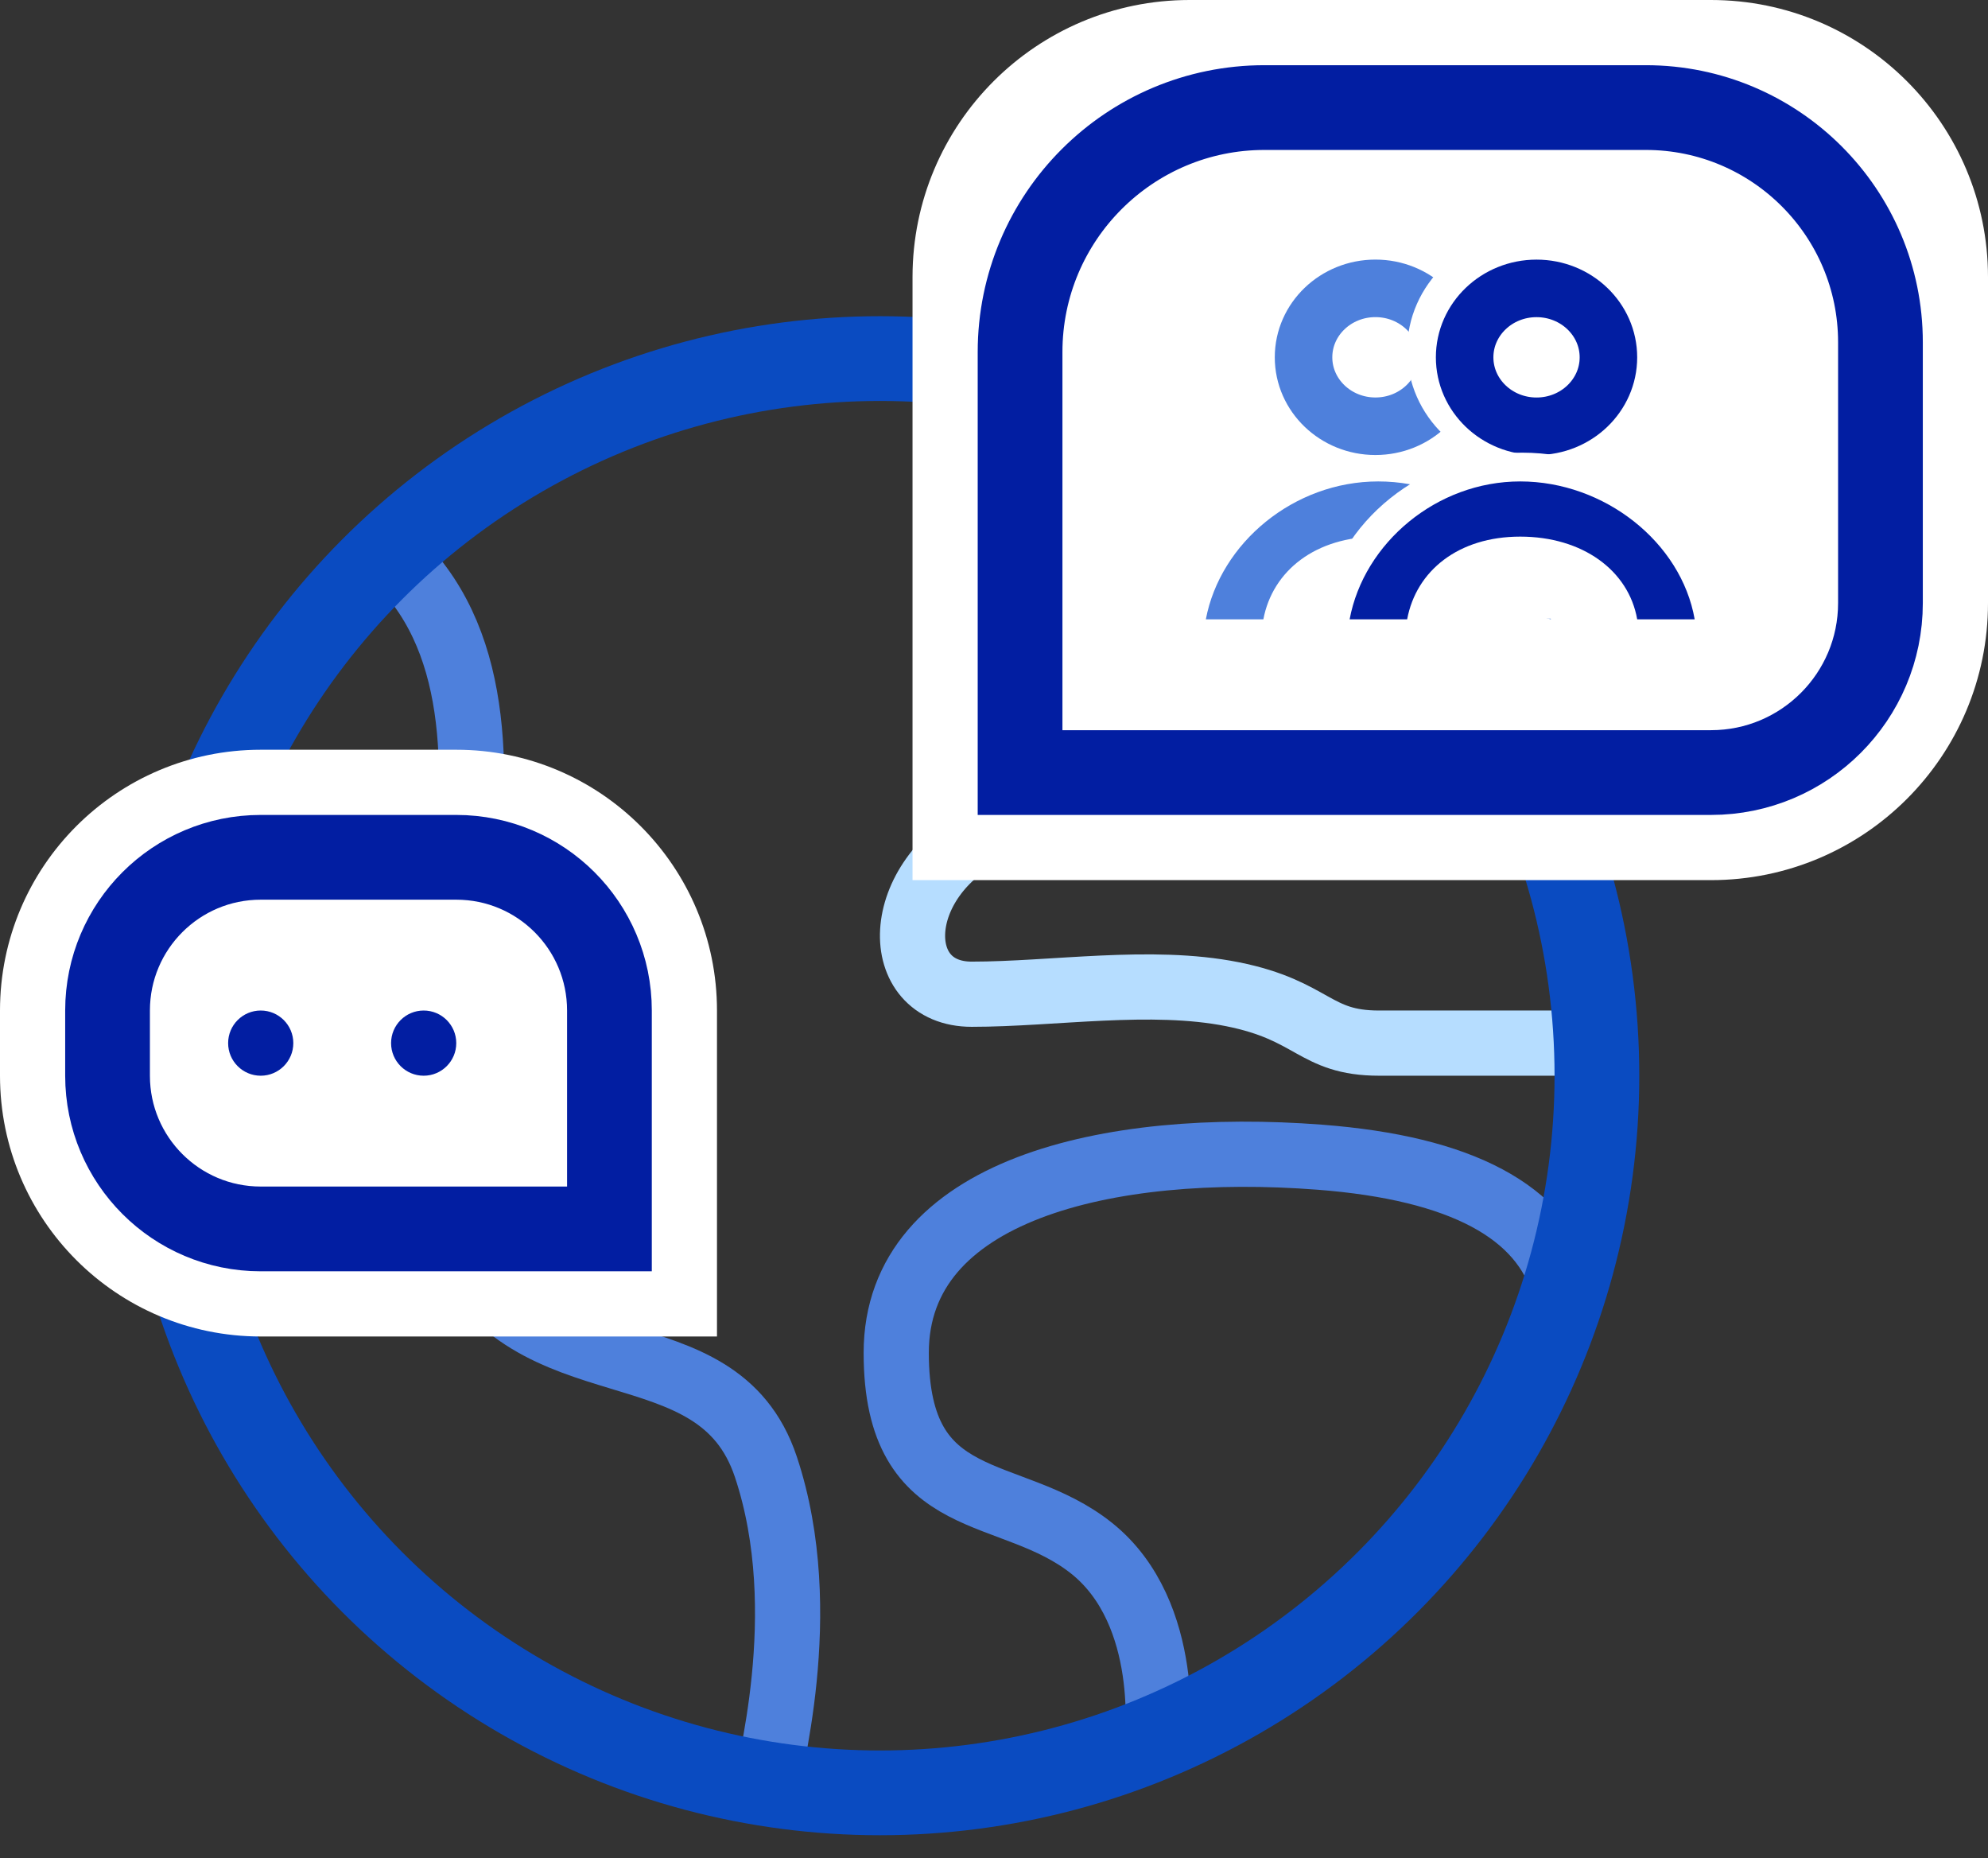 <?xml version="1.0" encoding="UTF-8"?>
<svg width="61px" height="57px" viewBox="0 0 61 57" version="1.1" xmlns="http://www.w3.org/2000/svg" xmlns:xlink="http://www.w3.org/1999/xlink">
    <rect x="0" y="0" width="61" height="57" fill="#333333" stroke="none"/>
    <!-- Generator: Sketch 55.2 (78181) - https://sketchapp.com -->
    <title>编组 18</title>
    <desc>Created with Sketch.</desc>
    <g id="Page-1" stroke="none" stroke-width="1" fill="none" fill-rule="evenodd">
        <g id="首页" transform="translate(-1363, -1050)">
            <g id="编组-40" transform="translate(1254, 1052)">
                <g id="编组-18" transform="translate(111, 0)">
                    <g id="编组-17" transform="translate(3, 9)" fill-rule="nonzero">
                        <path d="M30.817,9 C29.15,11.667 27.317,13.5 25.317,14.5 C22.317,16 22.317,19.5 24.817,19.5 C27.317,19.5 30.317,19 32.817,19.5 C35.317,20 35.317,21 37.317,21 C38.65,21 40.983,21 44.317,21" id="路径" stroke="#B6DDFF" stroke-width="2"></path>
                        <path d="M43,28.5 C42.333,26.167 39.833,24.833 35.5,24.5 C29,24 22.5,25.5 22.5,30.5 C22.5,35.5 26,34.5 28.5,36.5 C31,38.5 30.5,42.5 30.5,42.5" id="形状" stroke="#4E80DC" stroke-width="2"></path>
                        <path d="M18.5,44 C18.5,43.5 20,38.5 18.5,34 C17,29.5 11.225,31.875 9,27 C6.775,22.125 12.5,11 7,6" id="路径-7" stroke="#4E80DC" stroke-width="2"></path>
                        <circle id="椭圆形" stroke="#0A4BC1" stroke-width="2.6" cx="22" cy="22" r="22"></circle>
                    </g>
                    <g id="编组-15" transform="translate(28, 0)" fill="#FFFFFF" fill-rule="nonzero">
                        <path d="M6.5,-1 L22.5,-1 C26.642,-1 30,2.358 30,6.5 L30,16.5 C30,20.642 26.642,24 22.5,24 L-1,24 L-1,6.5 C-1,2.358 2.358,-1 6.5,-1 Z" id="矩形" stroke="#FFFFFF" stroke-width="2"></path>
                        <path d="M1.3,21.7 L22.5,21.7 C25.372,21.7 27.7,19.372 27.7,16.5 L27.7,8.5 C27.7,4.524 24.476,1.3 20.5,1.3 L8.8,1.3 C4.658,1.3 1.3,4.658 1.3,8.8 L1.3,21.7 Z" id="矩形" stroke="#021EA2" stroke-width="2.6"></path>
                    </g>
                    <g id="编组-16" transform="translate(0, 6)">
                        <path d="M6,16 L12,16 C15.866,16 19,19.134 19,23 L19,25 C19,28.866 15.866,32 12,32 L-1,32 L-1,23 C-1,19.134 2.134,16 6,16 Z" id="矩形备份" stroke="#FFFFFF" stroke-width="2" fill="#FFFFFF" fill-rule="nonzero" transform="translate(9, 24) scale(-1, 1) translate(-9, -24) "></path>
                        <path d="M1.3,29.7 L12,29.7 C14.596,29.7 16.7,27.596 16.7,25 L16.7,23 C16.7,20.404 14.596,18.3 12,18.3 L6,18.3 C3.404,18.3 1.3,20.404 1.3,23 L1.3,29.7 Z" id="矩形备份" stroke="#021EA2" stroke-width="2.6" fill="#FFFFFF" fill-rule="nonzero" transform="translate(9, 24) scale(-1, 1) translate(-9, -24) "></path>
                        <circle id="椭圆形" fill="#021EA2" cx="6" cy="24" r="1"></circle>
                        <circle id="椭圆形备份" fill="#021EA2" cx="11" cy="24" r="1"></circle>
                        <g id="编组-36" transform="translate(35, 0)" fill-rule="nonzero">
                            <g id="编组-35" transform="translate(0, 0.846)">
                                <ellipse id="椭圆形" stroke="#4E80DC" stroke-width="1.765" cx="5.204" cy="2.115" rx="2.206" ry="2.115"></ellipse>
                                <path d="M10.588,10.154 C10.169,7.784 7.901,5.923 5.29,5.923 C2.701,5.923 0.443,7.809 0,10.154 L1.765,10.154 C2.047,8.663 3.364,7.615 5.29,7.615 C7.231,7.615 8.81,8.227 9.076,9.731 L10.588,10.154 Z" id="形状" fill="#4E80DC"></path>
                            </g>
                            <g id="编组-35备份" transform="translate(4.412, 0)">
                                <ellipse id="椭圆形" stroke="#FFFFFF" stroke-width="1.765" cx="5.515" cy="2.75" rx="2.868" ry="2.75"></ellipse>
                                <ellipse id="椭圆形" stroke="#021EA2" stroke-width="1.765" fill="#FFFFFF" cx="5.735" cy="2.962" rx="2.206" ry="2.115"></ellipse>
                                <path d="M10.588,11 C10.193,8.604 7.971,6.769 5.29,6.769 C2.627,6.769 0.418,8.578 0,10.949" id="形状" stroke="#FFFFFF" stroke-width="1.765" fill="#FFFFFF"></path>
                                <path d="M10.588,11 C10.174,8.631 7.817,6.769 5.234,6.769 C2.67,6.769 0.438,8.656 0,11 L1.765,11 C2.043,9.508 3.338,8.462 5.234,8.462 C7.144,8.462 8.561,9.496 8.824,11 L10.588,11 Z" id="形状" fill="#021EA2"></path>
                            </g>
                        </g>
                    </g>
                </g>
            </g>
        </g>
    </g>
</svg>